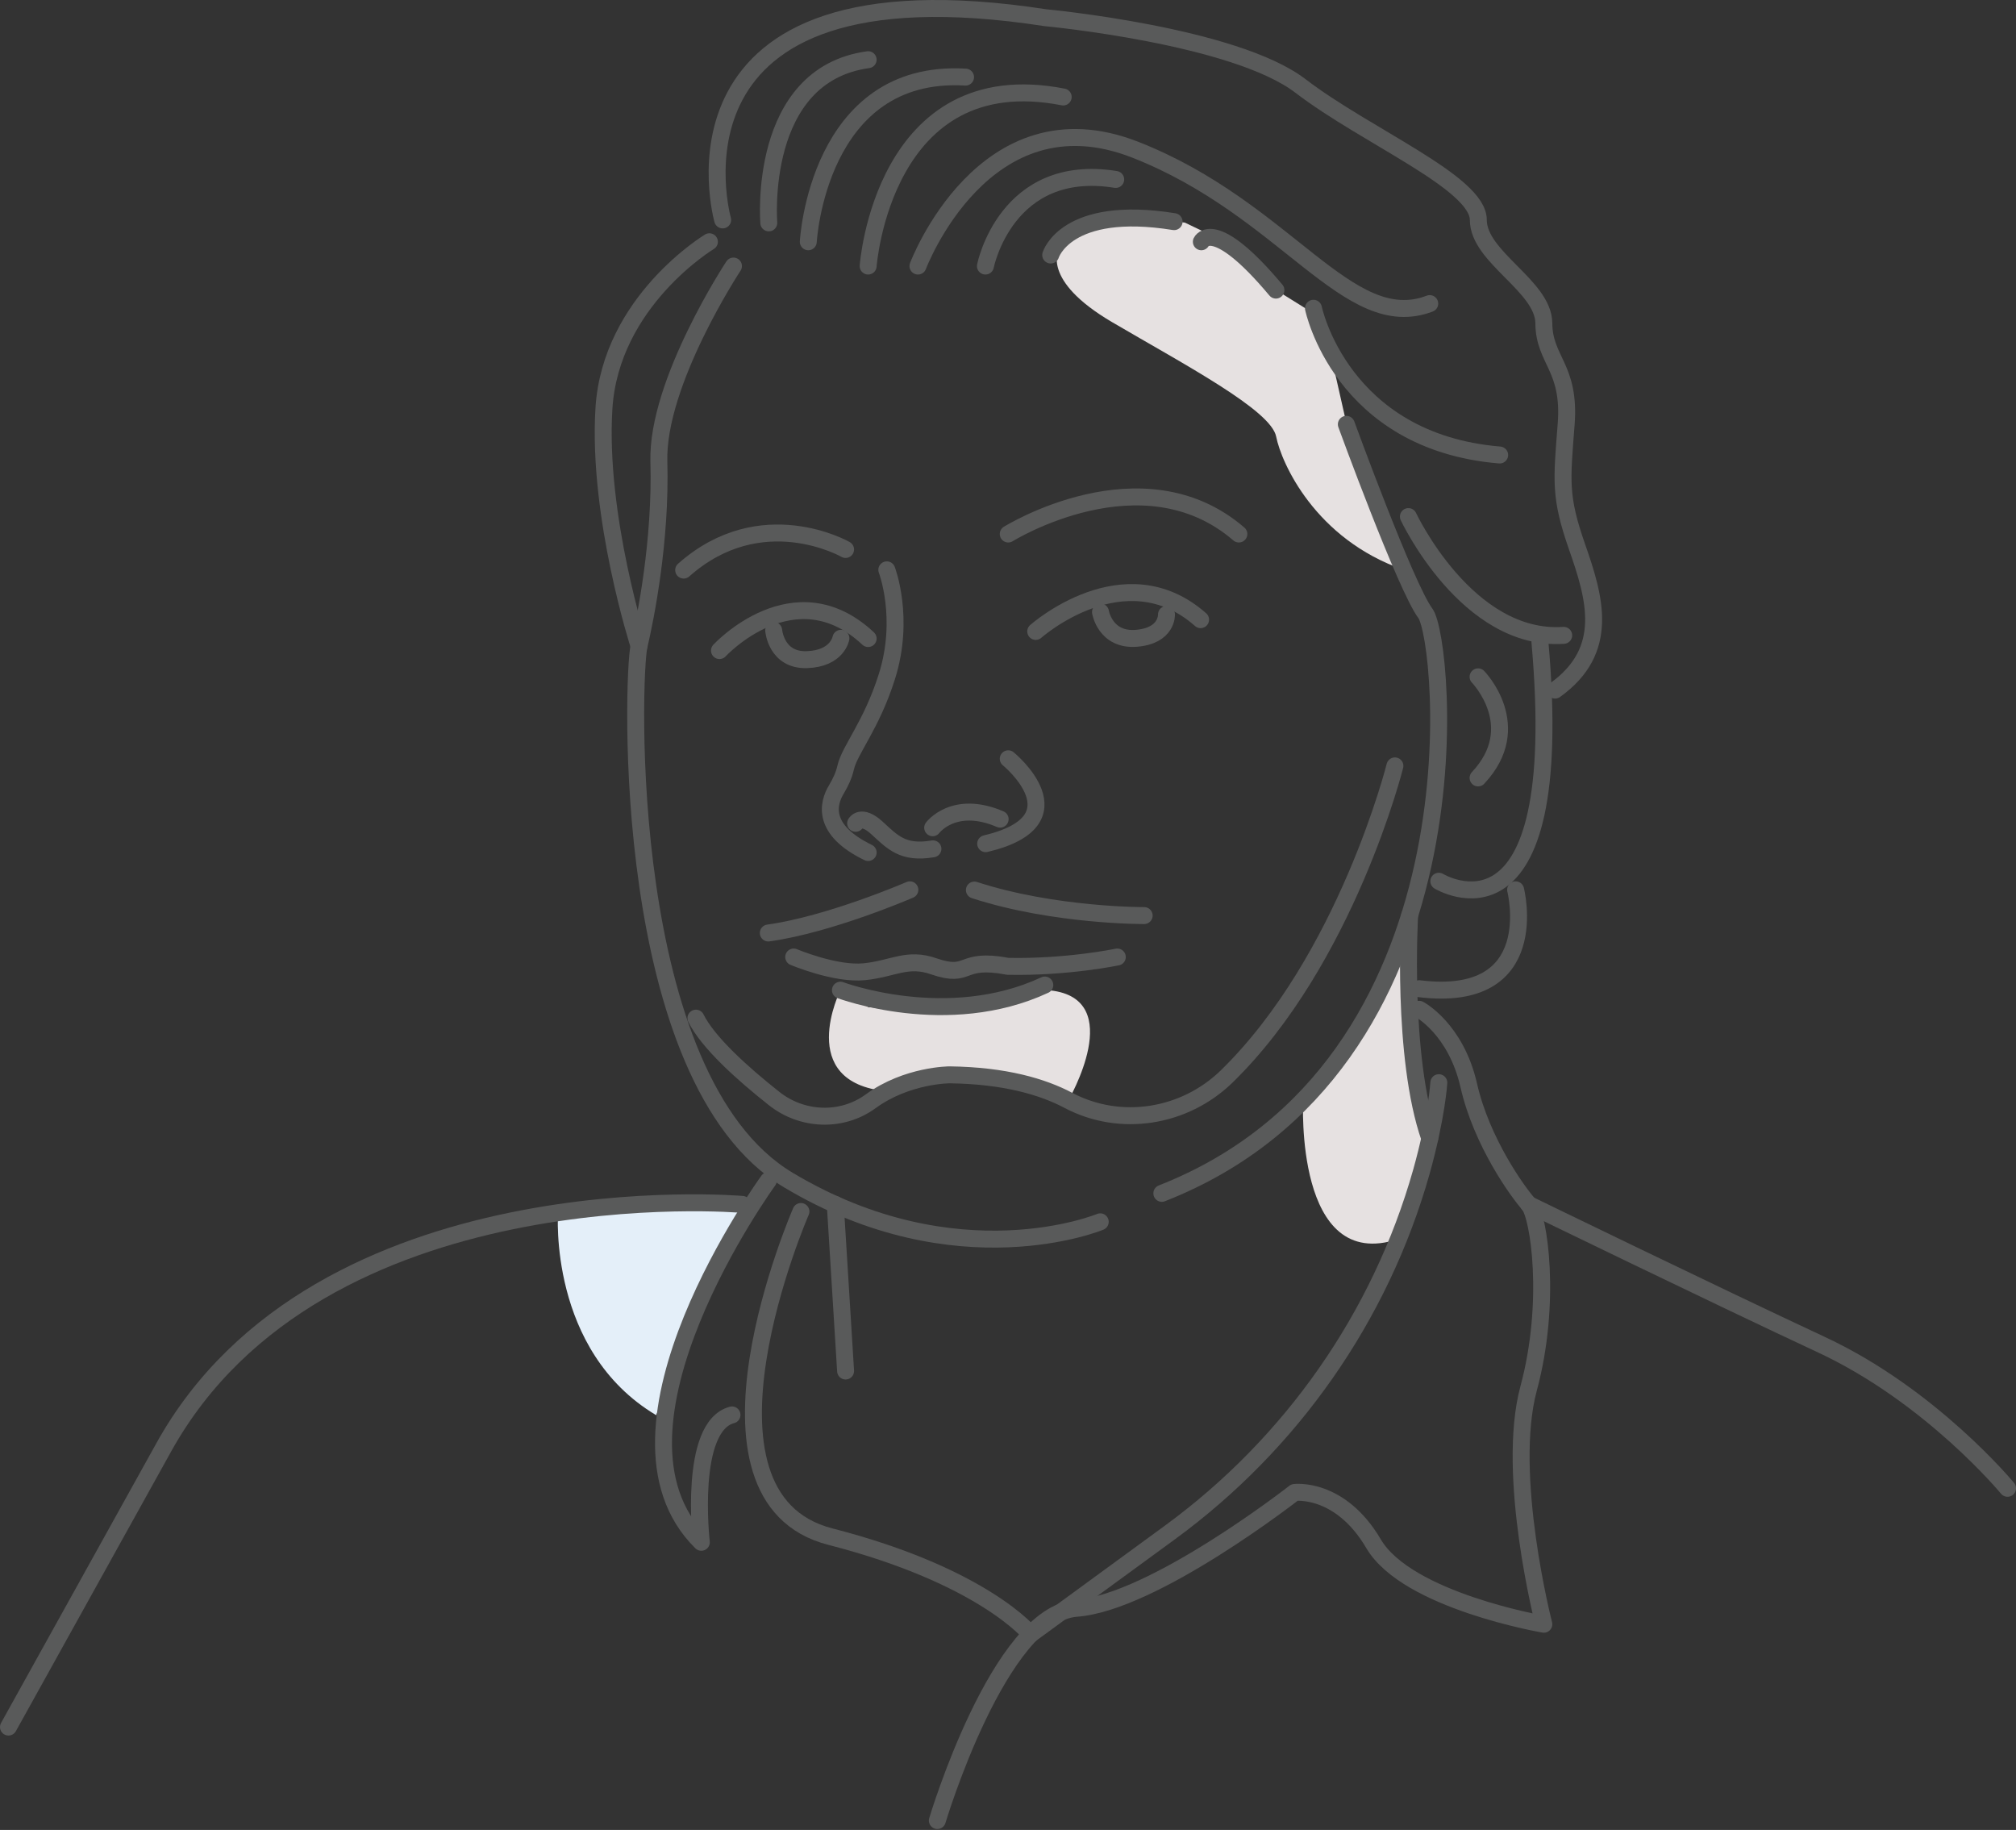 <svg xmlns="http://www.w3.org/2000/svg" width="238" height="216" viewBox="0 0 238 216" fill="none"><rect x="0" y="0" width="238" height="216" fill="#333333" stroke="none"/><path d="M125.024 29.406C125.024 29.406 122.765 33.026 131.31 38.037C139.854 43.048 150.049 48.407 150.658 51.535C151.266 54.634 155.263 63.642 165.719 67.262L163.894 62.889L158.97 50.057L156.972 41.223L155.263 37.11L150.658 34.243L146.458 29.869L143.504 28.016L139.883 26.278L135.104 25.727L129.948 26.278L126.936 28.016L125.024 29.406Z" fill="#E6E1E1"></path><path d="M99.218 116.878C99.218 116.878 93.772 127.768 104.692 128.811C104.692 128.811 114.655 123.829 126.125 129.883C126.125 129.883 133.105 117.921 124.011 116.907L117.32 118.268L111.267 118.876L105.561 119.195L102.49 118.876L99.218 116.878Z" fill="#E6E1E1"></path><path d="M153.844 129.883C153.844 129.883 152.801 150.36 165.082 146.248L168.789 134.343L166.038 119.832L166.269 108.478L163.865 116.878L160.071 123.366L153.844 129.883Z" fill="#E6E1E1"></path><path d="M65.88 143.148C65.88 143.148 64.692 159.426 77.465 167.044L83.316 152.011L88.761 142.222H83.722H75.032L65.88 143.148Z" fill="#E4EFF9"></path><path d="M86.589 31.405C86.589 31.405 77.523 45.134 77.784 54.489C78.045 63.844 76.22 72.91 75.438 76.27C74.656 79.63 73.092 127.363 93.077 139.296C113.033 151.229 129.89 144.22 129.89 144.22" stroke="#595A5A" stroke-width="2" stroke-miterlimit="10" stroke-linecap="round" stroke-linejoin="round"></path><path d="M158.942 50.087C158.942 50.087 165.951 69.29 168.268 72.389C170.614 75.488 175.538 125.799 137.161 140.86" stroke="#595A5A" stroke-width="2" stroke-miterlimit="10" stroke-linecap="round" stroke-linejoin="round"></path><path d="M169.861 104.018C169.861 104.018 185.154 113.344 181.794 75.749" stroke="#595A5A" stroke-width="2" stroke-miterlimit="10" stroke-linecap="round" stroke-linejoin="round"></path><path d="M174.495 79.891C174.495 79.891 180.201 85.742 174.495 91.824" stroke="#595A5A" stroke-width="2" stroke-miterlimit="10" stroke-linecap="round" stroke-linejoin="round"></path><path d="M166.414 108.073C166.414 108.073 165.429 124.756 168.789 134.372" stroke="#595A5A" stroke-width="2" stroke-miterlimit="10" stroke-linecap="round" stroke-linejoin="round"></path><path d="M98.609 142.164L99.826 161.83" stroke="#595A5A" stroke-width="2" stroke-miterlimit="10" stroke-linecap="round" stroke-linejoin="round"></path><path d="M83.75 28.537C83.75 28.537 72.078 35.547 71.296 48.233C70.514 60.948 75.438 76.241 75.438 76.241" stroke="#595A5A" stroke-width="2" stroke-miterlimit="10" stroke-linecap="round" stroke-linejoin="round"></path><path d="M85.315 25.959C85.315 25.959 76.51 -5.148 123.431 2.093C123.431 2.093 145.734 4.178 153.525 10.145C161.317 16.112 174.524 21.557 174.524 25.959C174.524 30.362 182.229 33.751 182.258 38.153C182.287 42.556 185.415 43.338 184.893 50.087C184.372 56.835 184.111 58.631 186.197 64.598C188.282 70.564 190.136 76.763 183.59 81.455" stroke="#595A5A" stroke-width="2" stroke-miterlimit="10" stroke-linecap="round" stroke-linejoin="round"></path><path d="M166.269 60.977C166.269 60.977 173.192 75.778 184.604 74.996" stroke="#595A5A" stroke-width="2" stroke-miterlimit="10" stroke-linecap="round" stroke-linejoin="round"></path><path d="M178.927 105.031C178.927 105.031 182.374 118.529 167.544 116.704" stroke="#595A5A" stroke-width="2" stroke-miterlimit="10" stroke-linecap="round" stroke-linejoin="round"></path><path d="M108.37 31.405C108.37 31.405 116.162 10.666 134.032 17.676C151.903 24.685 159.144 39.515 168.789 35.836" stroke="#595A5A" stroke-width="2" stroke-miterlimit="10" stroke-linecap="round" stroke-linejoin="round"></path><path d="M102.49 31.405C102.49 31.405 104.228 7.278 125.517 11.448" stroke="#595A5A" stroke-width="2" stroke-miterlimit="10" stroke-linecap="round" stroke-linejoin="round"></path><path d="M95.423 28.537C95.423 28.537 96.524 8.06 113.989 9.102" stroke="#595A5A" stroke-width="2" stroke-miterlimit="10" stroke-linecap="round" stroke-linejoin="round"></path><path d="M90.76 26.307C90.76 26.307 89.341 8.842 102.49 7.046" stroke="#595A5A" stroke-width="2" stroke-miterlimit="10" stroke-linecap="round" stroke-linejoin="round"></path><path d="M116.335 31.405C116.335 31.405 118.768 19.095 131.715 21.18" stroke="#595A5A" stroke-width="2" stroke-miterlimit="10" stroke-linecap="round" stroke-linejoin="round"></path><path d="M124.04 30.101C124.04 30.101 125.835 24.106 138.609 26.162" stroke="#595A5A" stroke-width="2" stroke-miterlimit="10" stroke-linecap="round" stroke-linejoin="round"></path><path d="M155.061 36.386C155.061 36.386 158.305 52.143 177.044 53.707" stroke="#595A5A" stroke-width="2" stroke-miterlimit="10" stroke-linecap="round" stroke-linejoin="round"></path><path d="M141.824 28.537C141.824 28.537 143.272 25.467 150.629 34.243" stroke="#595A5A" stroke-width="2" stroke-miterlimit="10" stroke-linecap="round" stroke-linejoin="round"></path><path d="M119.029 63.033C119.029 63.033 134.843 53.186 146.255 63.033" stroke="#595A5A" stroke-width="2" stroke-miterlimit="10" stroke-linecap="round" stroke-linejoin="round"></path><path d="M99.826 64.858C99.826 64.858 89.891 59.152 80.71 67.291" stroke="#595A5A" stroke-width="2" stroke-miterlimit="10" stroke-linecap="round" stroke-linejoin="round"></path><path d="M104.692 67.262C104.692 67.262 106.893 72.968 104.692 79.891C102.867 85.654 100.289 88.522 99.826 90.636C99.623 91.534 99.217 92.374 98.754 93.156C97.711 94.865 96.987 97.964 102.49 100.629" stroke="#595A5A" stroke-width="2" stroke-miterlimit="10" stroke-linecap="round" stroke-linejoin="round"></path><path d="M119.029 89.565C119.029 89.565 127.95 96.835 116.364 99.586" stroke="#595A5A" stroke-width="2" stroke-miterlimit="10" stroke-linecap="round" stroke-linejoin="round"></path><path d="M110.108 97.704C110.108 97.704 112.599 94.344 118.073 96.69" stroke="#595A5A" stroke-width="2" stroke-miterlimit="10" stroke-linecap="round" stroke-linejoin="round"></path><path d="M167.544 119.137C167.544 119.137 171.86 121.396 173.395 128.116C174.93 134.865 179.246 140.773 180.462 142.135C181.679 143.496 183.214 153.691 180.462 163.887C177.71 174.082 182.258 191.721 182.258 191.721C182.258 191.721 166.125 188.97 162.157 182.221C158.189 175.472 152.83 176.167 152.83 176.167C152.83 176.167 136.234 189.143 127.081 189.839C117.928 190.534 110.658 214.893 110.658 214.893" stroke="#595A5A" stroke-width="2" stroke-miterlimit="10" stroke-linecap="round" stroke-linejoin="round"></path><path d="M180.462 142.164C180.462 142.164 202.069 152.678 215.045 158.731C228.021 164.785 237 175.675 237 175.675" stroke="#595A5A" stroke-width="2" stroke-miterlimit="10" stroke-linecap="round" stroke-linejoin="round"></path><path d="M90.702 139.354C90.702 139.354 69.298 168.753 82.795 182.047C82.795 182.047 81.231 168.376 86.415 167.015" stroke="#595A5A" stroke-width="2" stroke-miterlimit="10" stroke-linecap="round" stroke-linejoin="round"></path><path d="M94.554 143.003C94.554 143.003 79.869 176.718 98.03 181.381C116.161 186.044 121.665 192.909 121.665 192.909L138.116 180.889C152.454 170.404 162.968 155.429 167.805 138.311C169.629 131.794 169.861 127.797 169.861 127.797" stroke="#595A5A" stroke-width="2" stroke-miterlimit="10" stroke-linecap="round" stroke-linejoin="round"></path><path d="M87.632 142.164C87.632 142.164 37.669 137.819 19.334 170.838C1 203.857 1 203.857 1 203.857" stroke="#595A5A" stroke-width="2" stroke-miterlimit="10" stroke-linecap="round" stroke-linejoin="round"></path><path d="M93.7 112.963C93.7 112.963 98.624 115.048 102.042 114.7C105.46 114.353 107.111 112.963 110.239 114.063C114.641 115.569 113.163 112.963 118.982 114.063C125.991 114.208 131.904 112.963 131.904 112.963" stroke="#595A5A" stroke-width="2" stroke-miterlimit="10" stroke-linecap="round" stroke-linejoin="round"></path><path d="M99.217 116.878C99.217 116.878 111.846 121.628 123.345 116.27" stroke="#595A5A" stroke-width="2" stroke-miterlimit="10" stroke-linecap="round" stroke-linejoin="round"></path><path d="M122.273 74.532C122.273 74.532 132.758 65.206 141.737 73.142" stroke="#595A5A" stroke-width="2" stroke-miterlimit="10" stroke-linecap="round" stroke-linejoin="round"></path><path d="M129.919 72.244C129.919 72.244 130.47 75.633 134.148 75.343C137.827 75.054 137.711 72.534 137.711 72.534" stroke="#595A5A" stroke-width="2" stroke-miterlimit="10" stroke-linecap="round" stroke-linejoin="round"></path><path d="M84.938 76.791C84.938 76.791 93.772 67.204 102.49 75.372" stroke="#595A5A" stroke-width="2" stroke-miterlimit="10" stroke-linecap="round" stroke-linejoin="round"></path><path d="M91.339 74.416C91.339 74.416 91.629 77.979 95.249 77.863C98.87 77.747 99.275 75.343 99.275 75.343" stroke="#595A5A" stroke-width="2" stroke-miterlimit="10" stroke-linecap="round" stroke-linejoin="round"></path><path d="M101.013 97.182C101.013 97.182 101.65 96.024 103.504 97.704C105.358 99.384 106.545 100.803 110.137 100.195" stroke="#595A5A" stroke-width="2" stroke-miterlimit="10" stroke-linecap="round" stroke-linejoin="round"></path><path d="M135.075 108.073C135.075 108.073 124.474 108.131 115.032 105.06" stroke="#595A5A" stroke-width="2" stroke-miterlimit="10" stroke-linecap="round" stroke-linejoin="round"></path><path d="M107.415 105.031C107.415 105.031 98.001 109.115 90.702 110.129" stroke="#595A5A" stroke-width="2" stroke-miterlimit="10" stroke-linecap="round" stroke-linejoin="round"></path><path d="M164.677 90.405C164.677 90.405 158.942 113.286 144.807 127.073C139.825 131.91 132.266 133.127 126.125 129.883C123.113 128.29 118.652 126.957 112.107 126.871C112.107 126.871 107.067 126.871 102.78 129.999C99.362 132.49 94.67 132.287 91.368 129.651C87.632 126.697 83.577 123.047 82.158 120.18" stroke="#595A5A" stroke-width="2" stroke-miterlimit="10" stroke-linecap="round" stroke-linejoin="round"></path></svg>